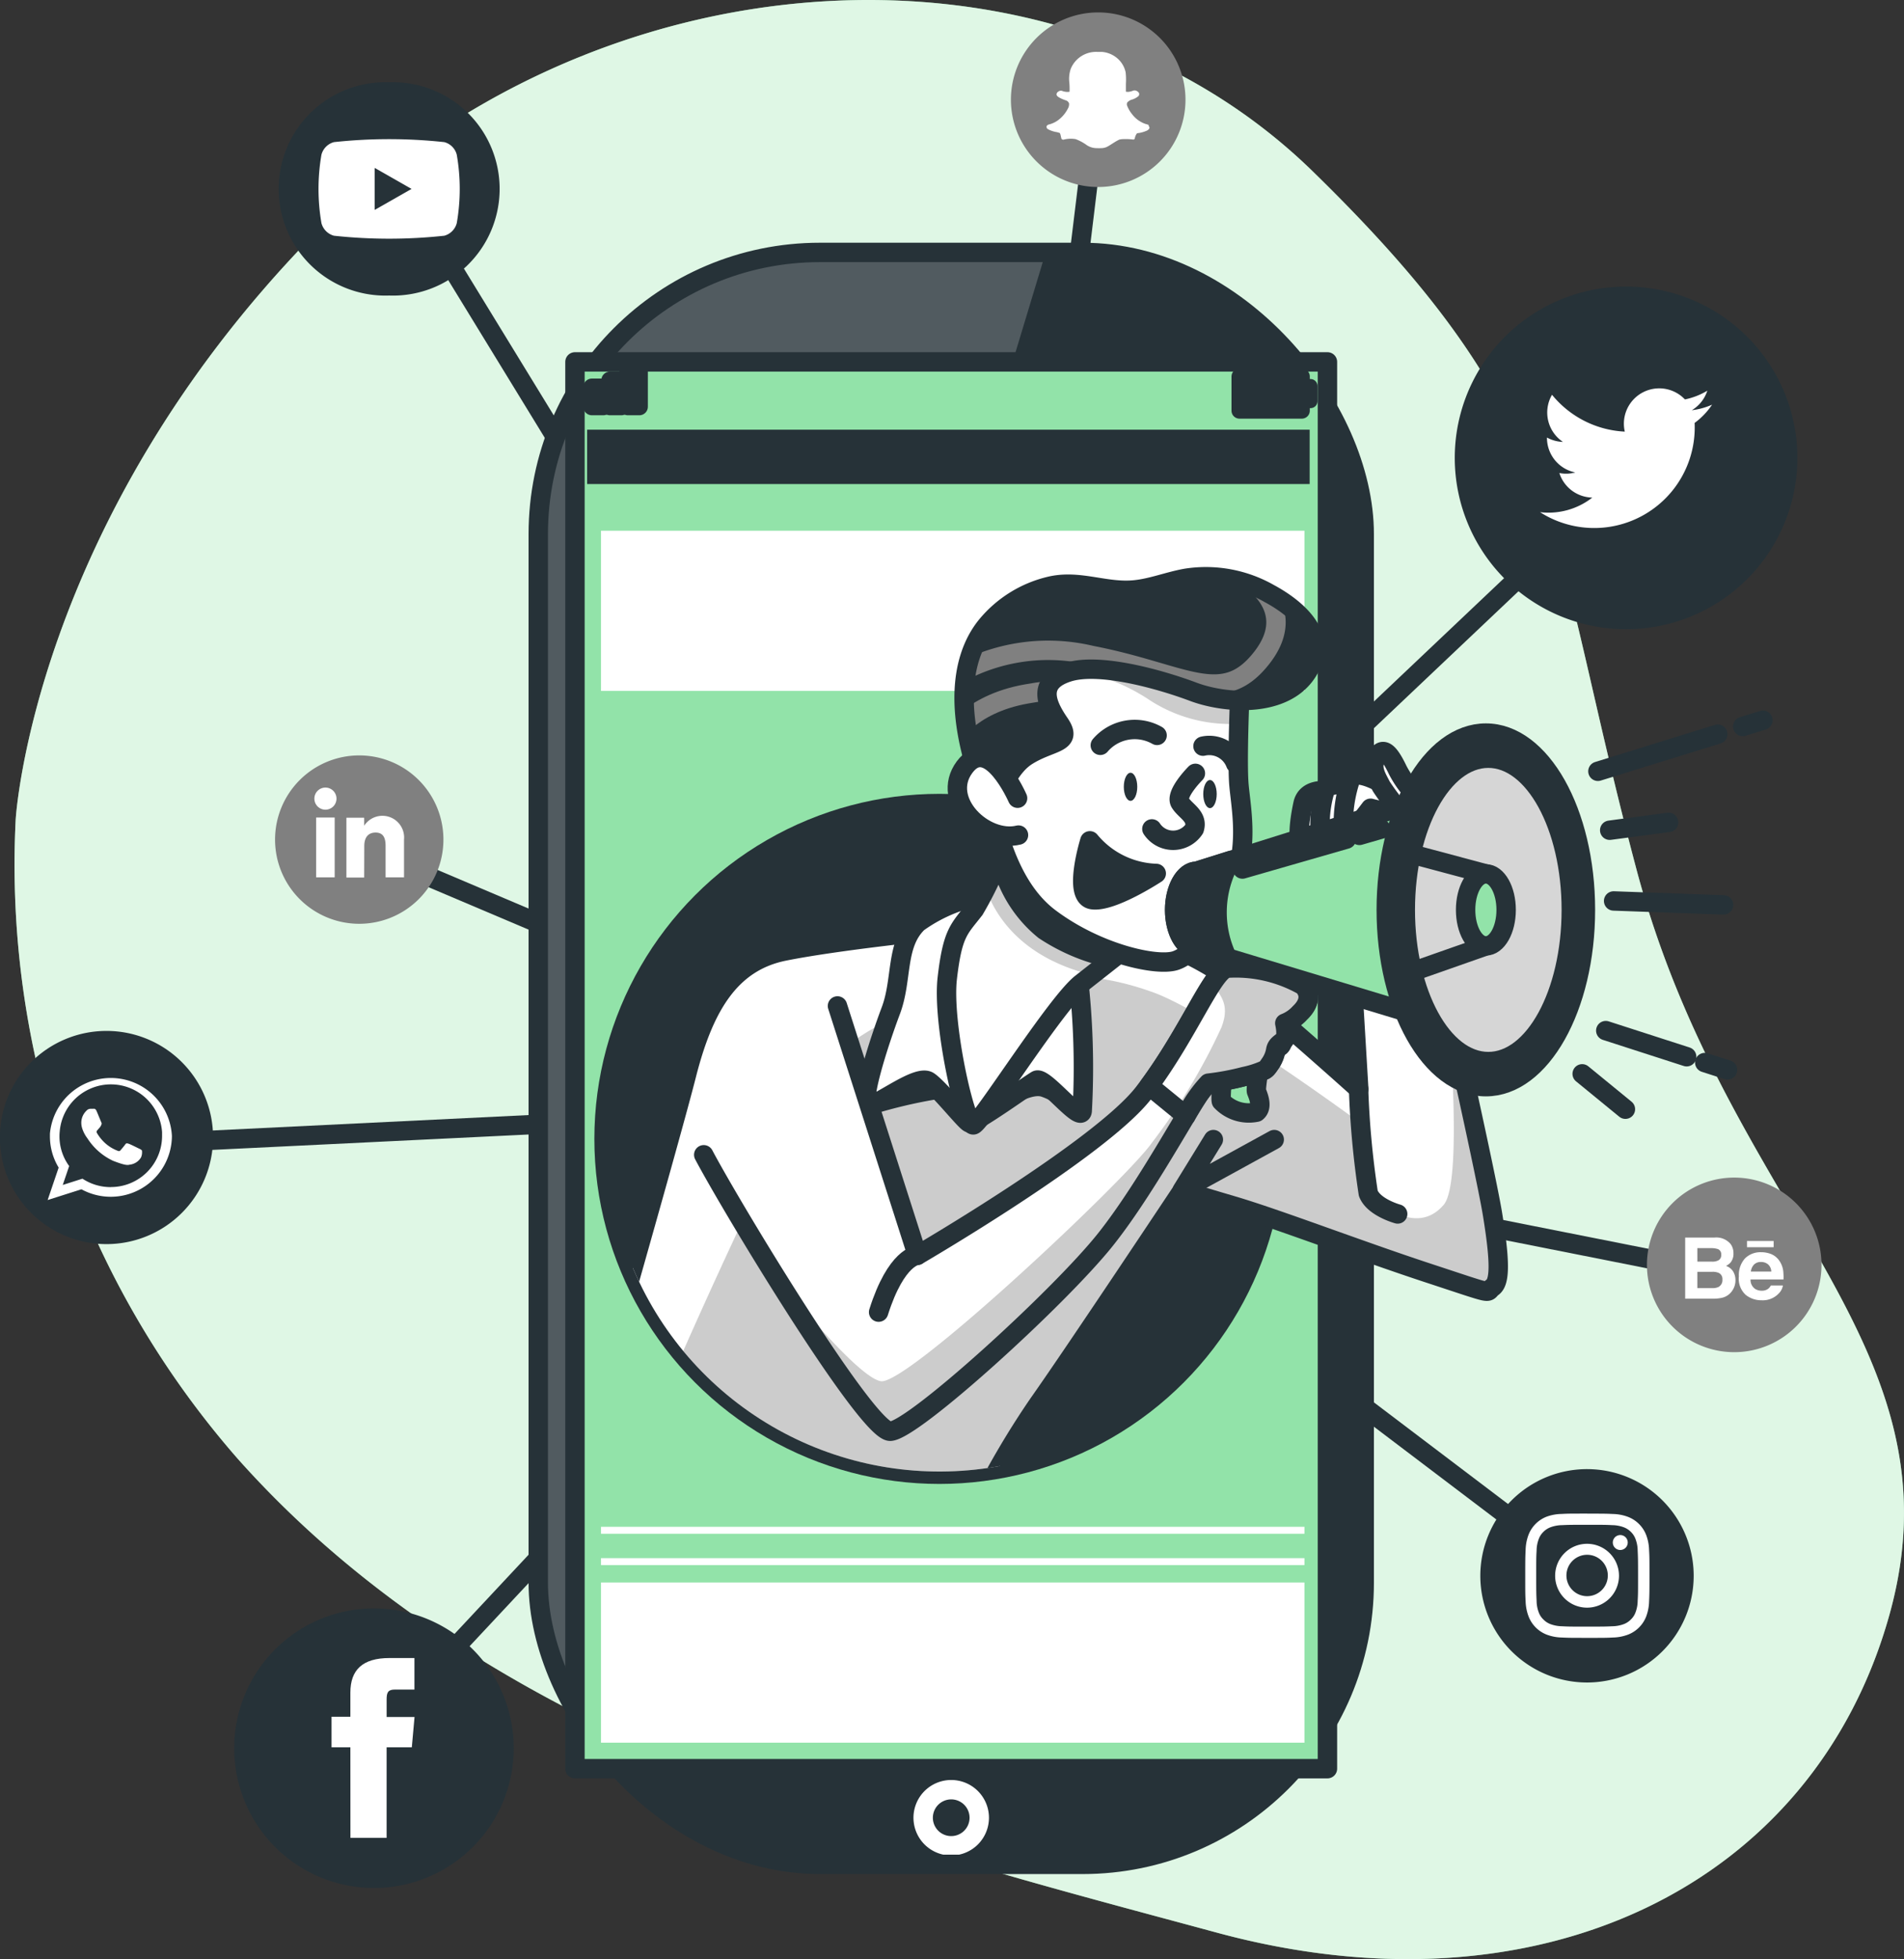 <svg xmlns="http://www.w3.org/2000/svg" xmlns:xlink="http://www.w3.org/1999/xlink" width="98.163" height="101" viewBox="0 0 98.163 101"><rect x="0" y="0" width="98.163" height="101" fill="#333333" stroke="none"/><defs><clipPath id="a"><rect width="42.583" height="83.098" rx="14.52" fill="#263238" stroke="#263238" stroke-linecap="round" stroke-linejoin="round" stroke-width="1"/></clipPath><clipPath id="b"><path d="M231.163,153.27H185.817v13.451A17.147,17.147,0,1,0,201.75,193.97h29.413Z" transform="translate(-170.851 -153.27)" fill="none"/></clipPath><clipPath id="c"><path d="M164,264.05s4.747-16.53,5.643-20.063,2.252-5.833,5.049-6.393,7.961-1.081,7.961-1.081a56.423,56.423,0,0,1,7.74-.225,15.582,15.582,0,0,1,7.8,3.153c1.57,1.189,6.114,5.272,6.114,5.272l-.561-9.422,4.094.336s2.973,13.125,3.364,15.539.394,3.479,0,3.759.281.45-3.308-.73-7.8-2.8-10.1-3.477-2.581-.786-2.581-.786-5.63,8.472-7.42,11a43.562,43.562,0,0,0-3.27,5.63" transform="translate(-164 -235.29)" fill="#fff" stroke="#263238" stroke-linecap="round" stroke-linejoin="round" stroke-width="1"/></clipPath><clipPath id="d"><path d="M251.787,218.53a19,19,0,0,1-1.743,3.934c-.79,1.018-1.126,1.178-1.4,3.533s.953,7.684,1.351,7.571,4.263-6.281,5.553-7.292,2.637-2.074,2.637-2.074-3.141-.955-4.207-2.3a30.041,30.041,0,0,1-2.191-3.373Z" transform="translate(-248.604 -218.53)" fill="#fff" stroke="#263238" stroke-linecap="round" stroke-linejoin="round" stroke-width="1"/></clipPath><clipPath id="e"><path d="M270.2,175.643s-.167,3.759-.056,4.99.561,3.378-.45,5.384-1.851,3.31-2.8,3.646-4.038-.336-6.506-2.187-2.916-5.664-3.31-6.9.056-5.441,2.581-6.787a8.906,8.906,0,0,1,6.619-.617A20.213,20.213,0,0,1,270.2,175.643Z" transform="translate(-256.944 -172.805)" fill="#fff" stroke="#263238" stroke-linecap="round" stroke-linejoin="round" stroke-width="1"/></clipPath><clipPath id="f"><path d="M254.123,172s.5-2.187,1.739-2.973,2.412-.617,1.682-1.682-1.126-2.133.45-2.637,4.655.338,6.45,1.011,5.272.9,6.17-1.628c.554-1.558-1.067-2.8-2.252-3.437a6.6,6.6,0,0,0-4.267-.79c-.9.155-1.759.509-2.66.6-1.525.155-2.869-.552-4.389-.185a6.044,6.044,0,0,0-3.254,2.027C252.384,164.033,251.99,167.174,254.123,172Z" transform="translate(-252.63 -159.776)" fill="#263238" stroke="#263238" stroke-linecap="round" stroke-linejoin="round" stroke-width="1"/></clipPath><clipPath id="g"><path d="M199.9,251.152l4.117,12.857s9.458-5.508,11.674-8.382,3.5-6.114,4.279-6.418a6.834,6.834,0,0,1,3.954.9c.405.45.311.944-.18,1.407a2.025,2.025,0,0,1-.77.529s-.025,1.011-.245,1.187-.169-.052-.225.173a1.75,1.75,0,0,1-.259.676c-.162.225-.225.342-.381.4a5.162,5.162,0,0,1-1,.311,13.2,13.2,0,0,1-1.842.338c-.39.068-2.928,5.083-5.31,8.071s-9.909,9.841-11.091,9.877-8.127-11.436-9.616-14.253" transform="translate(-193 -249.138)" fill="#fff" stroke="#263238" stroke-linecap="round" stroke-linejoin="round" stroke-width="1"/></clipPath><clipPath id="h"><path d="M299.889,254.791a5.159,5.159,0,0,0,1-.311c.167-.061.225-.173.381-.4a1.75,1.75,0,0,0,.259-.676c.05-.225.2-.3.414-.477s.049-.883.049-.883a2.025,2.025,0,0,0,.77-.529c.491-.464.588-.971.18-1.407a7.05,7.05,0,0,0-3.954-.9c-.777.293-1.952,3.281-3.991,6.058l1.9,1.554a6.961,6.961,0,0,1,1.158-1.687A13.194,13.194,0,0,0,299.889,254.791Z" transform="translate(-295 -249.139)" fill="#fff" stroke="#263238" stroke-linecap="round" stroke-linejoin="round" stroke-width="1"/></clipPath></defs><g transform="translate(-31.91 -27.804)"><g transform="translate(32.631 27.804)"><path d="M35.2,70.048A46.489,46.489,0,0,0,46.642,103c13.307,14.94,33.888,19.941,50.489,24.436s30.767-2.412,34.667-16.372S123.466,90.327,118.755,72.6s-3.364-22.972-16.692-35.969S64.905,25.189,50.493,39.98,35.2,70.048,35.2,70.048Z" transform="translate(-35.112 -27.804)" fill="#92e3a9"/><path d="M35.2,70.048A46.489,46.489,0,0,0,46.642,103c13.307,14.94,33.888,19.941,50.489,24.436s30.767-2.412,34.667-16.372S123.466,90.327,118.755,72.6s-3.364-22.972-16.692-35.969S64.905,25.189,50.493,39.98,35.2,70.048,35.2,70.048Z" transform="translate(-35.112 -27.804)" fill="#fff" opacity="0.7"/></g><g transform="translate(31.91 28.436)"><path d="M126.72,74.92,155.05,121.2l34.424-32.611" transform="translate(-105.369 -64.941)" fill="none" stroke="#263238" stroke-linecap="round" stroke-linejoin="round" stroke-width="1"/><path d="M60.58,236.646l43.224-2.106L72.347,221.2" transform="translate(-54.124 -178.28)" fill="none" stroke="#263238" stroke-linecap="round" stroke-linejoin="round" stroke-width="1"/><path d="M261.2,50.58l-6.432,52.854,39.45,7.828" transform="translate(-204.582 -46.083)" fill="none" stroke="#263238" stroke-linecap="round" stroke-linejoin="round" stroke-width="1"/><path d="M115.75,313.38l30.8-32.94L178.5,304.651" transform="translate(-96.869 -224.179)" fill="none" stroke="#263238" stroke-linecap="round" stroke-linejoin="round" stroke-width="1"/><path d="M37.4,263.8a5.495,5.495,0,1,0,5.495,5.495A5.495,5.495,0,0,0,37.4,263.8Z" transform="translate(-31.91 -211.286)" fill="#263238"/><path d="M49.222,277.489a3.153,3.153,0,0,0-6.285-.056v.137a3.1,3.1,0,0,0,.45,1.612l-.568,1.673,1.743-.554a3.153,3.153,0,0,0,4.664-2.732C49.225,277.544,49.225,277.517,49.222,277.489Zm-3.153,2.7a2.644,2.644,0,0,1-1.455-.435l-1.016.324.331-.975a2.59,2.59,0,0,1-.5-1.538,2.376,2.376,0,0,1,.014-.254,2.646,2.646,0,0,1,5.276.047v.2a2.639,2.639,0,0,1-2.637,2.628Z" transform="translate(-40.363 -219.623)" fill="#fff" fill-rule="evenodd"/><path d="M53.472,283.671c-.079-.038-.45-.225-.529-.248s-.122-.038-.173.038-.2.248-.243.3-.09.056-.169.018a2.067,2.067,0,0,1-.619-.381,2.235,2.235,0,0,1-.428-.527c-.045-.077,0-.119.034-.158l.115-.133.029-.036a.71.71,0,0,0,.047-.092.137.137,0,0,0,0-.133c-.02-.038-.173-.417-.239-.57s-.128-.126-.173-.126h-.149a.279.279,0,0,0-.2.095.856.856,0,0,0-.27.64.943.943,0,0,0,.041.261,1.72,1.72,0,0,0,.275.529,3.162,3.162,0,0,0,1.317,1.155c.784.306.784.2.926.191a.775.775,0,0,0,.52-.365.655.655,0,0,0,.045-.363A.545.545,0,0,0,53.472,283.671Z" transform="translate(-46.313 -225.095)" fill="#fff" fill-rule="evenodd"/><path d="M102.087,46.636a5.5,5.5,0,1,0,0,10.993h0a5.5,5.5,0,1,0,0-10.993Z" transform="translate(-82.024 -43.026)" fill="#263238"/><path d="M111.958,60.462a.9.9,0,0,0-.642-.649,26.512,26.512,0,0,0-5.691,0,.914.914,0,0,0-.644.649,10.38,10.38,0,0,0,0,3.527.919.919,0,0,0,.644.649,26.511,26.511,0,0,0,5.691,0,.914.914,0,0,0,.642-.649A10.229,10.229,0,0,0,111.958,60.462Z" transform="translate(-88.409 -53.118)" fill="#fff"/><path d="M117.69,68.406V66.24l1.9,1.083Z" transform="translate(-98.373 -58.216)" fill="#263238"/><path d="M92.736,396a7.206,7.206,0,1,0,7.206,7.206A7.206,7.206,0,0,0,92.736,396Z" transform="translate(-73.455 -313.715)" fill="#263238"/><path d="M108.8,416.629h1.865v-4.668h1.3l.14-1.563h-1.439v-.9c0-.369.072-.513.43-.513H112.1V407.36h-1.29c-1.387,0-2.013.613-2.013,1.781v1.245h-.971v1.576h.971Z" transform="translate(-90.733 -322.517)" fill="#fff"/><path d="M376.339,364.11a5.5,5.5,0,1,0,5.495,5.5A5.5,5.5,0,0,0,376.339,364.11Z" transform="translate(-294.514 -289.006)" fill="#263238"/><path d="M384.281,374.876c.856,0,.957,0,1.295.018a1.787,1.787,0,0,1,.595.11,1.026,1.026,0,0,1,.367.239.978.978,0,0,1,.239.369,1.714,1.714,0,0,1,.11.595c.016.338.02.45.02,1.293s0,.957-.02,1.295a1.714,1.714,0,0,1-.11.594.953.953,0,0,1-.239.367,1,1,0,0,1-.367.241,1.786,1.786,0,0,1-.594.11c-.338.016-.439.018-1.295.018s-.957,0-1.295-.018a1.8,1.8,0,0,1-.595-.11,1,1,0,0,1-.367-.241.954.954,0,0,1-.239-.367,1.714,1.714,0,0,1-.11-.594c-.016-.338-.02-.439-.02-1.295s0-.955.02-1.293a1.715,1.715,0,0,1,.11-.595.978.978,0,0,1,.239-.369,1.025,1.025,0,0,1,.367-.239,1.8,1.8,0,0,1,.595-.11c.338-.016.439-.018,1.295-.018m0-.577c-.869,0-.98,0-1.32.018a2.348,2.348,0,0,0-.766.14,1.635,1.635,0,0,0-.937.937,2.374,2.374,0,0,0-.149.777c-.016.342-.02.45-.02,1.32s0,.98.02,1.322a2.372,2.372,0,0,0,.149.777,1.635,1.635,0,0,0,.937.948,2.35,2.35,0,0,0,.777.149c.34.016.45.018,1.32.018s.98,0,1.32-.018a2.35,2.35,0,0,0,.777-.149,1.635,1.635,0,0,0,.937-.937,2.375,2.375,0,0,0,.149-.777c.016-.342.02-.45.02-1.322s0-.977-.02-1.32a2.374,2.374,0,0,0-.149-.777,1.635,1.635,0,0,0-.937-.937,2.35,2.35,0,0,0-.777-.149c-.34-.016-.45-.018-1.32-.018" transform="translate(-302.455 -296.902)" fill="#fff"/><path d="M389.588,381.21a1.646,1.646,0,1,0,1.644,1.644,1.646,1.646,0,0,0-1.644-1.644m0,2.7a1.067,1.067,0,1,1,1.068-1.067,1.067,1.067,0,0,1-1.068,1.067" transform="translate(-307.763 -302.256)" fill="#fff"/><path d="M401.91,379.6a.385.385,0,1,1-.385-.383.385.385,0,0,1,.385.383" transform="translate(-317.99 -300.714)" fill="#fff"/><path d="M375.512,112.3h0a8.332,8.332,0,0,1-8.332-8.332h0a8.332,8.332,0,0,1,8.332-8.332h0a8.332,8.332,0,0,1,8.332,8.332h0A8.332,8.332,0,0,1,375.512,112.3Z" transform="translate(-291.678 -80.995)" fill="#263238" stroke="#263238" stroke-linecap="round" stroke-linejoin="round" stroke-width="1"/><path d="M384.48,123.079a5.182,5.182,0,0,0,7.97-4.6,3.756,3.756,0,0,0,.9-.941,3.627,3.627,0,0,1-1.045.286,1.827,1.827,0,0,0,.8-1.007,3.659,3.659,0,0,1-1.155.45,1.822,1.822,0,0,0-3.1,1.66,5.161,5.161,0,0,1-3.752-1.9,1.822,1.822,0,0,0,.563,2.43,1.826,1.826,0,0,1-.824-.225,1.824,1.824,0,0,0,1.459,1.8,1.788,1.788,0,0,1-.82.029,1.82,1.82,0,0,0,1.7,1.266A3.671,3.671,0,0,1,384.48,123.079Z" transform="translate(-305.082 -97.308)" fill="#fff"/><path d="M99.22,200.73a4.34,4.34,0,1,0,4.34,4.34A4.34,4.34,0,0,0,99.22,200.73Z" transform="translate(-80.699 -162.419)" fill="gray"/><rect width="0.955" height="3.083" transform="translate(16.3 41.513)" fill="#fff"/><path d="M104.445,209.239a.57.57,0,1,0-.565-.57.57.57,0,0,0,.565.57Z" transform="translate(-87.672 -168.13)" fill="#fff"/><path d="M112.141,216.114c0-.435.2-.691.581-.691s.518.248.518.691v1.617h.95v-1.946a1.119,1.119,0,0,0-2.054-.714v-.412h-.917v3.083h.917Z" transform="translate(-93.36 -173.135)" fill="#fff"/><path d="M413.444,306.348h0a4.5,4.5,0,0,1-4.5-4.5h0a4.5,4.5,0,0,1,4.5-4.5h0a4.5,4.5,0,0,1,4.5,4.5h0A4.5,4.5,0,0,1,413.444,306.348Z" transform="translate(-324.034 -237.273)" fill="gray"/><path d="M419.577,314.192a.862.862,0,0,0,.358-.158.88.88,0,0,0,.225-.25.913.913,0,0,0,.142-.5.849.849,0,0,0-.124-.464.7.7,0,0,0-.365-.279.751.751,0,0,0,.241-.178.709.709,0,0,0,.146-.466.8.8,0,0,0-.146-.482.961.961,0,0,0-.817-.336H417.71v3.153h1.416A2.14,2.14,0,0,0,419.577,314.192Zm-1.239-2.567h.687a1.173,1.173,0,0,1,.374.05.282.282,0,0,1,.169.291.3.3,0,0,1-.128.279.636.636,0,0,1-.333.077h-.768Zm0,2.063v-.842h.777a.784.784,0,0,1,.315.052.342.342,0,0,1,.2.34.4.4,0,0,1-.209.394.755.755,0,0,1-.32.056Z" transform="translate(-330.829 -247.914)" fill="#fff"/><path d="M430.32,316.648a1.272,1.272,0,0,0,.822.286,1.126,1.126,0,0,0,.88-.34.749.749,0,0,0,.225-.421h-.624a.511.511,0,0,1-.124.16.518.518,0,0,1-.34.108.628.628,0,0,1-.338-.088.561.561,0,0,1-.243-.493h1.7a2.931,2.931,0,0,0-.018-.464,1.19,1.19,0,0,0-.187-.484.957.957,0,0,0-.4-.345,1.352,1.352,0,0,0-.549-.11,1.126,1.126,0,0,0-.836.324,1.27,1.27,0,0,0-.311.923A1.126,1.126,0,0,0,430.32,316.648Zm.437-1.554a.487.487,0,0,1,.365-.133.543.543,0,0,1,.363.126.511.511,0,0,1,.162.369h-1.052A.631.631,0,0,1,430.757,315.094Z" transform="translate(-340.327 -250.535)" fill="#fff"/><rect width="1.374" height="0.32" transform="translate(90.068 63.344)" fill="#fff"/><path d="M267.834,39.618h0a4.5,4.5,0,0,1-4.5-4.5h0a4.5,4.5,0,0,1,4.5-4.5h0a4.5,4.5,0,0,1,4.5,4.5h0A4.5,4.5,0,0,1,267.834,39.618Z" transform="translate(-211.215 -30.61)" fill="gray"/><path d="M276.806,43.462h0a.6.6,0,0,0-.169-.061h0a1.457,1.457,0,0,1-.7-.507,1.551,1.551,0,0,1-.248-.421h0a.2.2,0,0,1,0-.178h0a.487.487,0,0,1,.239-.151h0a.937.937,0,0,0,.322-.167h0a.173.173,0,0,0,.047-.061.054.054,0,0,0,0-.02.113.113,0,0,0,0-.086h0a.255.255,0,0,0-.113-.108h0a.225.225,0,0,0-.194-.018h0a.977.977,0,0,1-.171.05.434.434,0,0,1-.2,0v-.043h0v-.367h0a3.408,3.408,0,0,0-.013-.586h0a1.315,1.315,0,0,0-.549-.815,1.387,1.387,0,0,0-.676-.239h-.241a1.41,1.41,0,0,0-1.365.874h0a1.608,1.608,0,0,0-.072.712h0a3.669,3.669,0,0,1,.011.468h0a.66.66,0,0,1-.225,0h0a.793.793,0,0,1-.178-.05h0a.225.225,0,0,0-.173.041h0a.178.178,0,0,0-.095.142v.014h0a.155.155,0,0,0,.059.095l.061.045h0a1.788,1.788,0,0,0,.363.158h0a.261.261,0,0,1,.162.153.45.45,0,0,1-.065.279h0a1.691,1.691,0,0,1-.54.619,1.35,1.35,0,0,1-.405.185h0a.237.237,0,0,0-.144.083v.016a.119.119,0,0,0,.023.113.179.179,0,0,0,.061.047h0a1.437,1.437,0,0,0,.372.131h0a1.127,1.127,0,0,1,.225.059l.025.063c.022.068.031.144.056.225a.07.07,0,0,0,.052.045.115.115,0,0,0,.088,0h0a1.446,1.446,0,0,1,.588-.02h0a2.29,2.29,0,0,1,.563.3h0a.919.919,0,0,0,.45.162h0a2.926,2.926,0,0,0,.374,0h0a.7.7,0,0,0,.3-.1h0c.2-.115.376-.25.572-.338h0a.948.948,0,0,1,.225-.025h0a2.893,2.893,0,0,1,.484.023.02.02,0,0,0,.016,0,.09.09,0,0,0,.056-.029.085.085,0,0,0,.016-.034h0a.032.032,0,0,0,0-.014.662.662,0,0,1,.095-.225.131.131,0,0,1,.1-.032h0a1.68,1.68,0,0,0,.383-.108h0a.337.337,0,0,0,.155-.106h0a.11.11,0,0,0-.032-.158Z" transform="translate(-217.572 -37.641)" fill="#fff" fill-rule="evenodd"/></g><g transform="translate(59.661 40.817)"><rect width="42.583" height="83.098" rx="14.52" fill="#263238"/><g clip-path="url(#a)"><path d="M158.808,85.59a3.668,3.668,0,0,0-3.668,3.668v75.759a3.662,3.662,0,0,0,1.315,2.815L181.3,85.59Z" transform="translate(-155.14 -85.59)" fill="#fff" opacity="0.2"/><path d="M246.136,438.928a1.446,1.446,0,1,0-.423,1.024A1.448,1.448,0,0,0,246.136,438.928Z" transform="translate(-223.4 -358.235)" fill="none" stroke="#fff" stroke-linecap="round" stroke-linejoin="round" stroke-width="1"/></g><rect width="42.583" height="83.098" rx="14.52" fill="none" stroke="#263238" stroke-linecap="round" stroke-linejoin="round" stroke-width="1"/><rect width="38.795" height="72.523" transform="translate(1.892 5.643)" fill="#92e3a9" stroke="#263238" stroke-linecap="round" stroke-linejoin="round" stroke-width="1"/><circle cx="17.788" cy="17.788" r="17.788" transform="translate(2.892 27.911)" fill="#263238"/><rect width="36.268" height="8.258" transform="translate(3.234 14.347)" fill="#fff"/><rect width="36.268" height="8.258" transform="translate(3.234 68.568)" fill="#fff"/><rect width="36.268" height="0.358" transform="translate(3.234 65.697)" fill="#fff"/><rect width="36.268" height="0.358" transform="translate(3.234 67.312)" fill="#fff"/><rect width="3.216" height="1.763" transform="translate(36.151 6.396)" fill="none" stroke="#263238" stroke-linecap="round" stroke-linejoin="round" stroke-width="0.821"/><rect width="2.509" height="1.763" transform="translate(36.151 6.396)" fill="#263238" stroke="#263238" stroke-linecap="round" stroke-linejoin="round" stroke-width="0.725"/><rect width="0.453" height="0.777" transform="translate(39.36 6.889)" fill="#263238" stroke="#263238" stroke-linecap="round" stroke-linejoin="round" stroke-width="0.725"/><rect width="0.59" height="1.011" transform="translate(2.765 6.943)" fill="#263238" stroke="#263238" stroke-linecap="round" stroke-linejoin="round" stroke-width="0.883"/><rect width="0.59" height="1.367" transform="translate(3.693 6.587)" fill="#263238" stroke="#263238" stroke-linecap="round" stroke-linejoin="round" stroke-width="0.883"/><rect width="0.59" height="1.786" transform="translate(4.619 6.168)" fill="#263238" stroke="#263238" stroke-linecap="round" stroke-linejoin="round" stroke-width="0.883"/><rect width="37.252" height="2.801" transform="translate(2.518 9.139)" fill="#263238"/></g><g transform="translate(63.199 56.059)"><g clip-path="url(#b)"><path d="M164,264.05s4.747-16.53,5.643-20.063,2.252-5.833,5.049-6.393,7.961-1.081,7.961-1.081a56.423,56.423,0,0,1,7.74-.225,15.582,15.582,0,0,1,7.8,3.153c1.57,1.189,6.114,5.272,6.114,5.272l-.561-9.422,4.094.336s2.973,13.125,3.364,15.539.394,3.479,0,3.759.281.45-3.308-.73-7.8-2.8-10.1-3.477-2.581-.786-2.581-.786-5.63,8.472-7.42,11a43.562,43.562,0,0,0-3.27,5.63" transform="translate(-165.543 -216.819)" fill="#fff"/><g transform="translate(-1.543 18.471)" clip-path="url(#c)"><path d="M224.707,267.094c.394-.279.394-1.351,0-3.759-.225-1.439-1.385-6.688-2.277-10.692.354,4.729.491,9.35-.225,10.213-1.576,1.865-3.88-.585-3.88-.585l-.439-3.635s-7.85-5.79-10.8-6.772a14.5,14.5,0,0,0-9.127-.2c-3.047.982-5.594,1.964-7.459,3.828s-8.332,16.782-8.332,16.782l-.732,4.43,16.593,2.009a43.554,43.554,0,0,1,3.27-5.63c1.8-2.524,7.42-11,7.42-11s.281.113,2.581.786,6.506,2.3,10.1,3.477S224.315,267.376,224.707,267.094Z" transform="translate(-177.513 -247.48)" opacity="0.2"/></g><path d="M164,264.05s4.747-16.53,5.643-20.063,2.252-5.833,5.049-6.393,7.961-1.081,7.961-1.081a56.423,56.423,0,0,1,7.74-.225,15.582,15.582,0,0,1,7.8,3.153c1.57,1.189,6.114,5.272,6.114,5.272l-.561-9.422,4.094.336s2.973,13.125,3.364,15.539.394,3.479,0,3.759.281.45-3.308-.73-7.8-2.8-10.1-3.477-2.581-.786-2.581-.786-5.63,8.472-7.42,11a43.562,43.562,0,0,0-3.27,5.63" transform="translate(-165.543 -216.819)" fill="none" stroke="#263238" stroke-linecap="round" stroke-linejoin="round" stroke-width="1"/><path d="M304.191,288.67l-1.6,2.6,4.738-2.6" transform="translate(-272.923 -258.178)" fill="none" stroke="#263238" stroke-linecap="round" stroke-linejoin="round" stroke-width="1"/><path d="M342.94,277.06a45.957,45.957,0,0,0,.5,5.385c.279.73,1.516,1.065,1.516,1.065" transform="translate(-304.186 -249.183)" fill="#fff" stroke="#263238" stroke-linecap="round" stroke-linejoin="round" stroke-width="1"/><path d="M231.841,251.363s-.613,1.452-.306,1.452a25.243,25.243,0,0,1,3.214-.763c.919,0,1.912,1.606,1.912,1.606s2.678-1.988,3.52-1.759a3.072,3.072,0,0,1,1.11.658.374.374,0,0,0,.619-.268c.016-.412.029-.975.029-1.691,0-1.682-1.452-6.272-4.13-6.5s-3.137,1.682-4.279,3.977S231.841,251.363,231.841,251.363Z" transform="translate(-217.803 -223.627)" fill="#263238"/><path d="M236.592,232.48a8.2,8.2,0,0,0-3.759,1.468c-1.178,1.126-.786,2.916-1.4,4.542s-1.682,4.936-1.126,4.88,2.524-1.626,3.085-1.234,1.851,2.027,2.076,2.13,3.085-1.961,3.477-2.187,2.3,2.252,2.356,1.576a40.823,40.823,0,0,0-.225-7.067C240.679,234.178,237.882,232.536,236.592,232.48Z" transform="translate(-216.795 -214.642)" fill="#fff" stroke="#263238" stroke-linecap="round" stroke-linejoin="round" stroke-width="1"/><path d="M251.787,218.53a19,19,0,0,1-1.743,3.934c-.79,1.018-1.126,1.178-1.4,3.533s.953,7.684,1.351,7.571,4.263-6.281,5.553-7.292,2.637-2.074,2.637-2.074-3.141-.955-4.207-2.3a30.041,30.041,0,0,1-2.191-3.373Z" transform="translate(-231.094 -203.834)" fill="#fff"/><g transform="translate(17.51 14.696)" clip-path="url(#d)"><path d="M263.129,225.873c1.092-.858,2.079-1.637,2.079-1.637s-3.142-.955-4.207-2.3a30.048,30.048,0,0,1-2.189-3.367,28.129,28.129,0,0,1-1.142,2.9C258.145,222.8,259.469,224.972,263.129,225.873Z" transform="translate(-255.628 -218.561)" opacity="0.2"/><path d="M262.38,221.9a30.029,30.029,0,0,1-2.189-3.367s-.32.98-.741,2a6.99,6.99,0,0,0,2.3,3.4,10.443,10.443,0,0,0,3.324,1.459l1.509-1.189S263.445,223.241,262.38,221.9Z" transform="translate(-257.007 -218.53)" fill="#263238"/></g><path d="M251.787,218.53a19,19,0,0,1-1.743,3.934c-.79,1.018-1.126,1.178-1.4,3.533s.953,7.684,1.351,7.571,4.263-6.281,5.553-7.292,2.637-2.074,2.637-2.074-3.141-.955-4.207-2.3a30.041,30.041,0,0,1-2.191-3.373Z" transform="translate(-231.094 -203.834)" fill="none" stroke="#263238" stroke-linecap="round" stroke-linejoin="round" stroke-width="1"/><path d="M270.2,175.643s-.167,3.759-.056,4.99.561,3.378-.45,5.384-1.851,3.31-2.8,3.646-4.038-.336-6.506-2.187-2.916-5.664-3.31-6.9.056-5.441,2.581-6.787a8.906,8.906,0,0,1,6.619-.617A20.213,20.213,0,0,1,270.2,175.643Z" transform="translate(-237.556 -168.405)" fill="#fff"/><g transform="translate(19.388 4.399)" clip-path="url(#e)"><path d="M265.676,173.768a3.812,3.812,0,0,0-.966.745l1.3.923s1.669-1.669,5.4.687a7.634,7.634,0,0,0,4.749,1.315c.027-1,.063-1.82.063-1.82a20.269,20.269,0,0,0-3.925-2.477A8.907,8.907,0,0,0,265.676,173.768Z" transform="translate(-262.961 -172.781)" opacity="0.2"/></g><path d="M270.2,175.643s-.167,3.759-.056,4.99.561,3.378-.45,5.384-1.851,3.31-2.8,3.646-4.038-.336-6.506-2.187-2.916-5.664-3.31-6.9.056-5.441,2.581-6.787a8.906,8.906,0,0,1,6.619-.617A20.213,20.213,0,0,1,270.2,175.643Z" transform="translate(-237.556 -168.405)" fill="none" stroke="#263238" stroke-linecap="round" stroke-linejoin="round" stroke-width="1"/><path d="M289.884,205.425c0,.4-.155.723-.347.723s-.347-.324-.347-.723.155-.725.347-.725S289.884,205.024,289.884,205.425Z" transform="translate(-262.54 -193.118)" fill="#263238"/><path d="M308.074,207.1c0,.4-.155.725-.347.725s-.347-.324-.347-.725.155-.723.347-.723S308.074,206.7,308.074,207.1Z" transform="translate(-276.634 -194.42)" fill="#263238"/><path d="M297.863,204.84s-1.065,1.065-.786,1.513.932.7.73,1.351a1.312,1.312,0,0,1-2.187,0" transform="translate(-267.522 -193.227)" fill="none" stroke="#263238" stroke-linecap="round" stroke-linejoin="round" stroke-width="1"/><path d="M280.157,220.28a4.628,4.628,0,0,0,3.423,1.682s-2.3,1.513-3.31,1.351S280.157,220.28,280.157,220.28Z" transform="translate(-255.257 -205.189)" fill="#263238" stroke="#263238" stroke-linecap="round" stroke-linejoin="round" stroke-width="1"/><path d="M283.81,195.714a2.338,2.338,0,0,1,2.928-.511" transform="translate(-258.372 -185.547)" fill="none" stroke="#263238" stroke-linecap="round" stroke-linejoin="round" stroke-width="1"/><path d="M307.32,198.508a1.453,1.453,0,0,1,1.682.9" transform="translate(-276.587 -188.297)" fill="none" stroke="#263238" stroke-linecap="round" stroke-linejoin="round" stroke-width="1"/><path d="M254.123,172s.5-2.187,1.739-2.973,2.412-.617,1.682-1.682-1.126-2.133.45-2.637,4.655.338,6.45,1.011,5.272.9,6.17-1.628c.554-1.558-1.067-2.8-2.252-3.437a6.6,6.6,0,0,0-4.267-.79c-.9.155-1.759.509-2.66.6-1.525.155-2.869-.552-4.389-.185a6.044,6.044,0,0,0-3.254,2.027C252.384,164.033,251.99,167.174,254.123,172Z" transform="translate(-234.213 -158.311)" fill="#263238"/><g transform="translate(18.416 1.465)" clip-path="url(#f)"><path d="M263.19,159.69s2.914,1.576.874,4.2-3.961.817-8.8-.115a9.578,9.578,0,0,0-7.693,1.457" transform="translate(-248.709 -159.709)" fill="none" stroke="gray" stroke-linecap="round" stroke-linejoin="round" stroke-width="1"/><path d="M249.38,188.116s.932-1.8,3.963-2.331,3.207-.059,3.207-.059" transform="translate(-250.112 -179.733)" fill="none" stroke="gray" stroke-linecap="round" stroke-linejoin="round" stroke-width="1"/></g><path d="M254.123,172s.5-2.187,1.739-2.973,2.412-.617,1.682-1.682-1.126-2.133.45-2.637,4.655.338,6.45,1.011,5.272.9,6.17-1.628c.554-1.558-1.067-2.8-2.252-3.437a6.6,6.6,0,0,0-4.267-.79c-.9.155-1.759.509-2.66.6-1.525.155-2.869-.552-4.389-.185a6.044,6.044,0,0,0-3.254,2.027C252.384,164.033,251.99,167.174,254.123,172Z" transform="translate(-234.213 -158.311)" fill="none" stroke="#263238" stroke-linecap="round" stroke-linejoin="round" stroke-width="1"/><path d="M254.2,203.3s-1.455-3.331-2.736-1.6,1.04,3.927,2.783,3.5" transform="translate(-233.026 -190.405)" fill="#fff" stroke="#263238" stroke-linecap="round" stroke-linejoin="round" stroke-width="1"/><path d="M330.67,208.65s-.953-.113-1.126.676-.338,2.027,0,2.027a1.321,1.321,0,0,0,1.178-.676,12.941,12.941,0,0,0,.45-2.076Z" transform="translate(-293.655 -196.14)" fill="#fff" stroke="#263238" stroke-linecap="round" stroke-linejoin="round" stroke-width="1"/><path d="M335.759,207.4s-1.351-.225-1.513.282a6.2,6.2,0,0,0-.225,2.3,5.247,5.247,0,0,0,1.178-.392Z" transform="translate(-297.23 -195.17)" fill="#fff" stroke="#263238" stroke-linecap="round" stroke-linejoin="round" stroke-width="1"/><path d="M341.806,205.848s-1.576-1.009-1.961-.5a7.329,7.329,0,0,0-.394,2.581.858.858,0,0,0,.786-.225c.281-.336.617-.784.617-.784a6.979,6.979,0,0,0,1.29.225c.164-.054.561,0,.45-.561S341.806,205.848,341.806,205.848Z" transform="translate(-301.482 -193.508)" fill="#fff" stroke="#263238" stroke-linecap="round" stroke-linejoin="round" stroke-width="1"/><path d="M349.345,202.7a5.278,5.278,0,0,1-1.682-1.907c-.561-1.178-.842-1.126-1.126-.617s.054,1.009.279,1.457a12.2,12.2,0,0,0,1.178,1.516Z" transform="translate(-306.889 -189.345)" fill="#fff" stroke="#263238" stroke-linecap="round" stroke-linejoin="round" stroke-width="1"/><path d="M312.171,247.4s-.813,6.943-.687,7.319a1.961,1.961,0,0,0,1.813.563c.313-.25.126-.75,0-1.063s1.063-6.13,1.063-6.13Z" transform="translate(-279.804 -226.202)" fill="#92e3a9" stroke="#263238" stroke-linecap="round" stroke-linejoin="round" stroke-width="1"/><path d="M199.9,251.152l4.117,12.857s9.458-5.508,11.674-8.382,3.5-6.114,4.279-6.418a6.834,6.834,0,0,1,3.954.9c.405.45.311.944-.18,1.407a2.025,2.025,0,0,1-.77.529s-.025,1.011-.245,1.187-.169-.052-.225.173a1.75,1.75,0,0,1-.259.676c-.162.225-.225.342-.381.4a5.162,5.162,0,0,1-1,.311,13.2,13.2,0,0,1-1.842.338c-.39.068-2.928,5.083-5.31,8.071s-9.909,9.841-11.091,9.877-8.127-11.436-9.616-14.253" transform="translate(-188.012 -227.549)" fill="#fff"/><g transform="translate(4.988 21.589)" clip-path="url(#g)"><path d="M234.918,254.078a1.751,1.751,0,0,0,.259-.676c.049-.225,0,0,.225-.173s.245-1.187.245-1.187a2.025,2.025,0,0,0,.77-.529c.491-.464.588-.971.18-1.407a7.05,7.05,0,0,0-3.954-.9,2.005,2.005,0,0,0-.721.784c.412.676.9,1.088.45,2.268a31.169,31.169,0,0,1-3.6,5.968c-1.351,1.914-12.611,12.5-13.962,12.273-1.1-.185-4.308-4.054-5.448-5.457,2.441,3.916,5.234,8.053,5.943,8.033,1.178-.036,8.713-6.887,11.091-9.877s4.909-8.008,5.3-8.067a13.2,13.2,0,0,0,1.842-.338,5.163,5.163,0,0,0,1-.311C234.7,254.42,234.756,254.307,234.918,254.078Z" transform="translate(-205.676 -249.139)" opacity="0.2"/></g><path d="M199.9,251.152l4.117,12.857s9.458-5.508,11.674-8.382,3.5-6.114,4.279-6.418a6.834,6.834,0,0,1,3.954.9c.405.45.311.944-.18,1.407a2.025,2.025,0,0,1-.77.529s-.025,1.011-.245,1.187-.169-.052-.225.173a1.75,1.75,0,0,1-.259.676c-.162.225-.225.342-.381.4a5.162,5.162,0,0,1-1,.311,13.2,13.2,0,0,1-1.842.338c-.39.068-2.928,5.083-5.31,8.071s-9.909,9.841-11.091,9.877-8.127-11.436-9.616-14.253" transform="translate(-188.012 -227.549)" fill="none" stroke="#263238" stroke-linecap="round" stroke-linejoin="round" stroke-width="1"/><path d="M235.053,315.17s-1.079.045-1.993,2.928" transform="translate(-219.051 -278.71)" fill="none" stroke="#263238" stroke-linecap="round" stroke-linejoin="round" stroke-width="1"/><path d="M299.889,254.791a5.159,5.159,0,0,0,1-.311c.167-.061.225-.173.381-.4a1.75,1.75,0,0,0,.259-.676c.05-.225.2-.3.414-.477s.049-.883.049-.883a2.025,2.025,0,0,0,.77-.529c.491-.464.588-.971.18-1.407a7.05,7.05,0,0,0-3.954-.9c-.777.293-1.952,3.281-3.991,6.058l1.9,1.554a6.961,6.961,0,0,1,1.158-1.687A13.194,13.194,0,0,0,299.889,254.791Z" transform="translate(-267.042 -227.549)" fill="#fff"/><g transform="translate(27.958 21.589)" clip-path="url(#h)"><path d="M234.918,254.078a1.751,1.751,0,0,0,.259-.676c.049-.225,0,0,.225-.173s.245-1.187.245-1.187a2.025,2.025,0,0,0,.77-.529c.491-.464.588-.971.18-1.407a7.05,7.05,0,0,0-3.954-.9,2.005,2.005,0,0,0-.721.784c.412.676.9,1.088.45,2.268a31.169,31.169,0,0,1-3.6,5.968c-1.351,1.914-12.611,12.5-13.962,12.273-1.1-.185-4.308-4.054-5.448-5.457,2.441,3.916,5.234,8.053,5.943,8.033,1.178-.036,8.713-6.887,11.091-9.877s4.909-8.008,5.3-8.067a13.2,13.2,0,0,0,1.842-.338,5.163,5.163,0,0,0,1-.311C234.7,254.42,234.756,254.307,234.918,254.078Z" transform="translate(-228.646 -249.139)" opacity="0.2"/></g><path d="M299.889,254.791a5.159,5.159,0,0,0,1-.311c.167-.061.225-.173.381-.4a1.75,1.75,0,0,0,.259-.676c.05-.225.2-.3.414-.477s.049-.883.049-.883a2.025,2.025,0,0,0,.77-.529c.491-.464.588-.971.18-1.407a7.05,7.05,0,0,0-3.954-.9c-.777.293-1.952,3.281-3.991,6.058l1.9,1.554a6.961,6.961,0,0,1,1.158-1.687A13.194,13.194,0,0,0,299.889,254.791Z" transform="translate(-267.042 -227.549)" fill="none" stroke="#263238" stroke-linecap="round" stroke-linejoin="round" stroke-width="1"/><path d="M301.956,212.389c-.619,0-1.126.9-1.126,1.991s.5,1.991,1.126,1.991l13.737,4.15V208.07Z" transform="translate(-271.559 -195.729)" fill="#92e3a9" stroke="#263238" stroke-linecap="round" stroke-linejoin="round" stroke-width="1"/><line x1="5.36" y2="1.543" transform="translate(32.766 15.003)" fill="none" stroke="#263238" stroke-linecap="round" stroke-linejoin="round" stroke-width="1"/><line x1="1.121" y2="0.324" transform="translate(38.797 14.487)" fill="none" stroke="#263238" stroke-linecap="round" stroke-linejoin="round" stroke-width="1"/><path d="M303.715,224.79l-1.759.554c-.619,0-1.126.9-1.126,1.991s.5,1.991,1.126,1.991l1.588.48A5.477,5.477,0,0,1,303.715,224.79Z" transform="translate(-271.559 -208.684)" fill="#263238" stroke="#263238" stroke-linecap="round" stroke-linejoin="round" stroke-width="1"/><ellipse cx="4.711" cy="8.362" rx="4.711" ry="8.362" transform="translate(40.605 10.289)" fill="#d6d6d6" stroke="#263238" stroke-linecap="round" stroke-linejoin="round" stroke-width="1"/><path d="M355.29,223.72l-4.488-1.2-.392,3.2.5,3.252,4.376-1.538.169-3.621" transform="translate(-309.974 -206.925)" fill="#d6d6d6" stroke="#263238" stroke-linecap="round" stroke-linejoin="round" stroke-width="1"/><path d="M354.414,195.62c-2.835,0-5.135,4.081-5.135,9.114s2.3,9.114,5.135,9.114,5.134-4.081,5.134-9.114S357.25,195.62,354.414,195.62Zm.126,16.935c-2.362,0-4.279-3.5-4.279-7.821s1.916-7.819,4.279-7.819,4.279,3.5,4.279,7.819S356.905,212.555,354.541,212.555Z" transform="translate(-309.098 -186.083)" fill="#263238" stroke="#263238" stroke-linecap="round" stroke-linejoin="round" stroke-width="1"/><ellipse cx="1.045" cy="1.856" rx="1.045" ry="1.856" transform="translate(44.272 16.795)" fill="#92e3a9" stroke="#263238" stroke-linecap="round" stroke-linejoin="round" stroke-width="1"/><line y1="0.324" x2="1.043" transform="translate(58.558 8.873)" fill="none" stroke="#263238" stroke-linecap="round" stroke-linejoin="round" stroke-width="1"/><line y1="1.914" x2="6.179" transform="translate(51.093 9.593)" fill="none" stroke="#263238" stroke-linecap="round" stroke-linejoin="round" stroke-width="1"/><line x2="5.67" y2="0.203" transform="translate(51.903 18.191)" fill="none" stroke="#263238" stroke-linecap="round" stroke-linejoin="round" stroke-width="1"/><line x2="1.176" y2="0.378" transform="translate(56.601 26.522)" fill="none" stroke="#263238" stroke-linecap="round" stroke-linejoin="round" stroke-width="1"/><line x2="4.171" y2="1.347" transform="translate(51.498 24.875)" fill="none" stroke="#263238" stroke-linecap="round" stroke-linejoin="round" stroke-width="1"/><line y1="0.405" x2="3.038" transform="translate(51.701 14.14)" fill="none" stroke="#263238" stroke-linecap="round" stroke-linejoin="round" stroke-width="1"/><line x2="2.229" y2="1.824" transform="translate(50.282 27.103)" fill="none" stroke="#263238" stroke-linecap="round" stroke-linejoin="round" stroke-width="1"/></g></g></g></svg>
